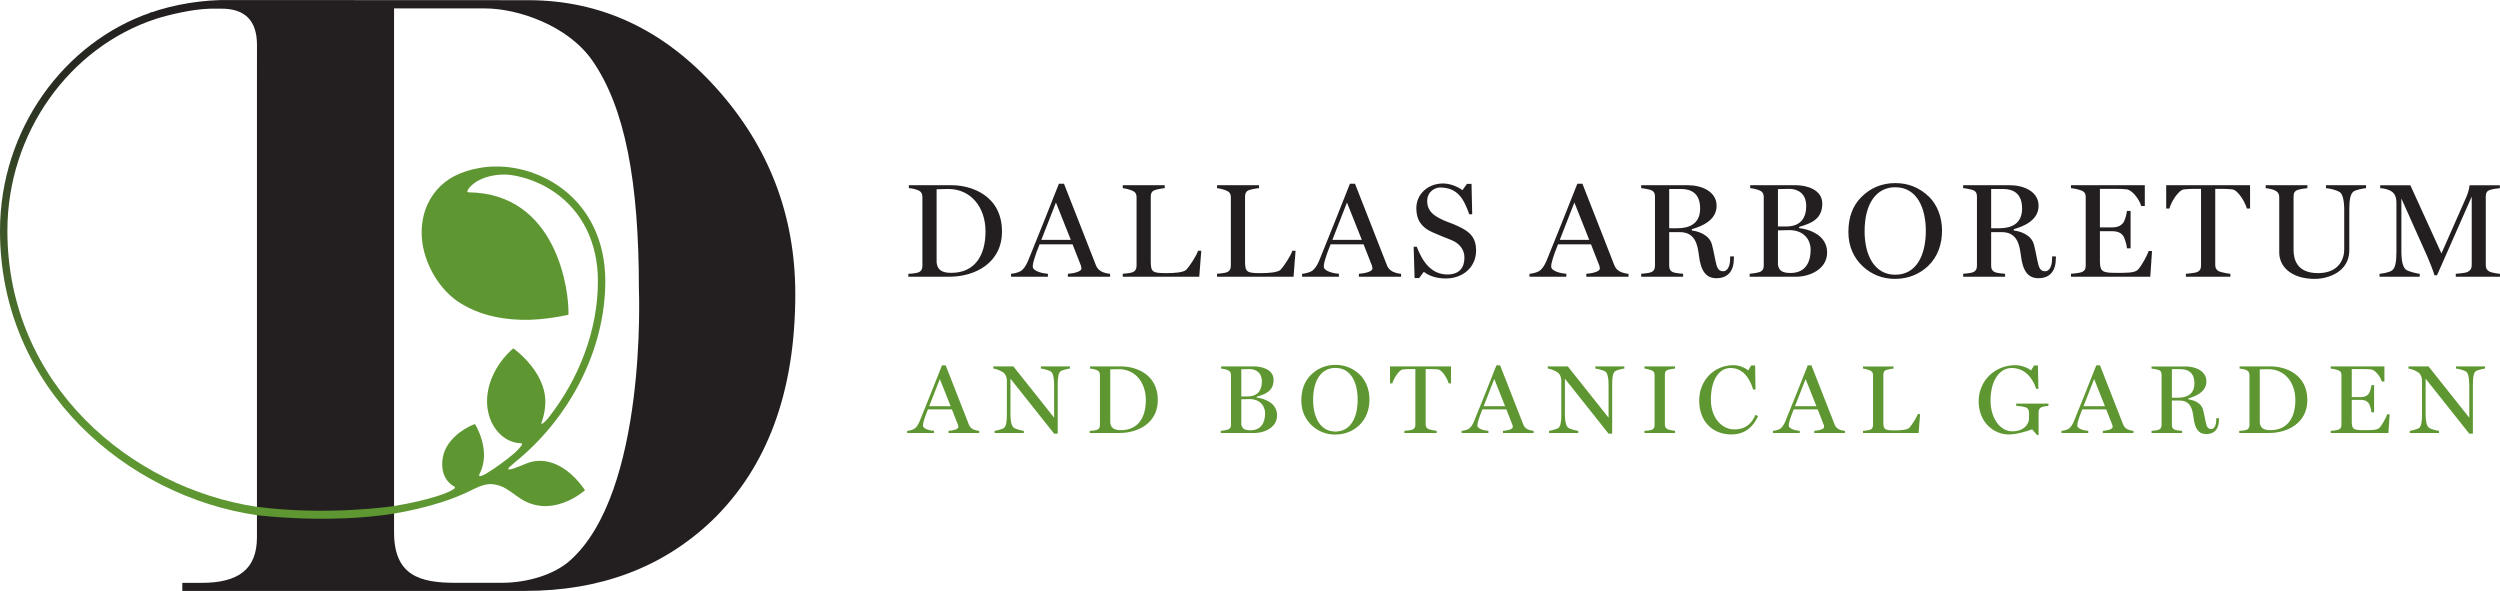 <?xml version="1.0" encoding="UTF-8"?>
<svg id="uuid-20b14659-46ab-4a5d-9fd0-abe5ce400be2" data-name="Layer 1" xmlns="http://www.w3.org/2000/svg" xmlns:xlink="http://www.w3.org/1999/xlink" viewBox="0 0 358.175 84.66">
  <defs>
    <linearGradient id="uuid-2ef51f17-3c32-4922-9c34-2597b2ea2bd7" x1="18.408" y1="73.812" x2="18.408" y2="1.764" gradientUnits="userSpaceOnUse">
      <stop offset=".159" stop-color="#5e9732"/>
      <stop offset=".551" stop-color="#3e5728"/>
      <stop offset=".848" stop-color="#2a2e22"/>
      <stop offset="1" stop-color="#231f20"/>
    </linearGradient>
  </defs>
  <g>
    <path d="m136.011,39.648h-5.874v-.422c.385,0,1.171-.096,1.421-.192.461-.173.595-.518.595-.94v-9.848c0-.422-.134-.786-.595-.979s-.998-.288-1.344-.308v-.422h6.181c2.63,0,7.16,1.382,7.16,6.642,0,4.473-3.839,6.469-7.544,6.469Zm-.153-12.573c-.441,0-1.248.019-1.67.039v10.5c.115.94.614,1.478,2.092,1.478,3.379,0,4.914-2.476,4.914-5.932,0-3.493-2.111-6.085-5.336-6.085Z" style="fill: #231f20;"/>
    <path d="m152.993,39.648v-.422c.672-.039,1.94-.269,1.94-.749,0-.134-.019-.288-.077-.441l-1.19-3.033h-4.722c-.365.884-.596,1.536-.768,2.112-.135.422-.212.806-.212,1.074,0,.691,1.497.998,2.169,1.037v.422h-5.278v-.422c.364-.019.998-.173,1.344-.365.461-.269.806-.825,1.094-1.497,1.363-3.302,2.956-7.371,4.415-11.037h.73c1.958,4.952,3.839,9.828,4.55,11.613.153.384.326.672.787.94.345.192.901.326,1.267.346v.422h-6.047Zm-1.708-10.634l-2.093,5.356h4.224l-2.131-5.356Z" style="fill: #231f20;"/>
    <path d="m171.818,39.648h-10.961v-.422c.346-.019,1.133-.115,1.383-.211.46-.173.595-.538.595-.96v-9.771c0-.423-.115-.749-.595-.96-.346-.153-1.037-.346-1.383-.365v-.422h6.009v.422c-.346.019-1.056.154-1.401.27-.48.153-.596.537-.596.959v9.176c0,1.632.212,1.767,2.285,1.767,1.113,0,2.438-.097,2.821-.5.499-.537,1.478-2.054,1.67-2.706h.461l-.288,3.724Z" style="fill: #231f20;"/>
    <path d="m185.327,39.648h-10.961v-.422c.346-.019,1.133-.115,1.383-.211.46-.173.595-.538.595-.96v-9.771c0-.423-.115-.749-.595-.96-.346-.153-1.037-.346-1.383-.365v-.422h6.009v.422c-.346.019-1.056.154-1.401.27-.48.153-.596.537-.596.959v9.176c0,1.632.212,1.767,2.285,1.767,1.113,0,2.438-.097,2.821-.5.499-.537,1.478-2.054,1.67-2.706h.461l-.288,3.724Z" style="fill: #231f20;"/>
    <path d="m194.689,39.648v-.422c.672-.039,1.938-.269,1.938-.749,0-.134-.019-.288-.077-.441l-1.19-3.033h-4.723c-.364.884-.595,1.536-.768,2.112-.135.422-.211.806-.211,1.074,0,.691,1.497.998,2.169,1.037v.422h-5.279v-.422c.365-.019.999-.173,1.344-.365.461-.269.807-.825,1.095-1.497,1.362-3.302,2.956-7.371,4.415-11.037h.73c1.958,4.952,3.839,9.828,4.549,11.613.153.384.326.672.787.94.346.192.902.326,1.267.346v.422h-6.046Zm-1.709-10.634l-2.092,5.356h4.223l-2.131-5.356Z" style="fill: #231f20;"/>
    <path d="m207.141,39.898c-1.556,0-2.572-.499-3.148-.96l-.672.902h-.652l-.135-4.492h.441c.787,2.035,2.016,3.974,4.396,3.974,1.709,0,2.438-.979,2.438-2.419,0-1.171-.73-2.054-1.881-2.515-1.095-.441-1.671-.652-2.745-1.132-1.478-.653-2.266-1.709-2.266-3.417,0-2.035,1.651-3.552,3.839-3.552.999,0,2.093.442,2.765.96l.652-.902h.653l.096,4.357h-.423c-.768-2.169-1.631-3.839-4.203-3.839-.557,0-1.824.461-1.824,1.958,0,1.171.634,1.843,1.69,2.419.94.519,1.747.69,2.61,1.113,1.651.748,2.707,1.517,2.707,3.551,0,2.342-1.862,3.993-4.338,3.993Z" style="fill: #231f20;"/>
    <path d="m227.27,39.648v-.422c.672-.039,1.938-.269,1.938-.749,0-.134-.019-.288-.077-.441l-1.19-3.033h-4.723c-.364.884-.595,1.536-.768,2.112-.135.422-.211.806-.211,1.074,0,.691,1.497.998,2.169,1.037v.422h-5.279v-.422c.365-.019.999-.173,1.344-.365.461-.269.807-.825,1.095-1.497,1.362-3.302,2.956-7.371,4.415-11.037h.73c1.958,4.952,3.839,9.828,4.549,11.613.153.384.326.672.787.94.346.192.902.326,1.267.346v.422h-6.046Zm-1.709-10.634l-2.092,5.356h4.223l-2.131-5.356Z" style="fill: #231f20;"/>
    <path d="m245.922,39.859c-1.536,0-2.246-1.074-2.515-3.243-.192-1.517-.519-3.359-2.745-3.359h-1.517v4.799c0,.441.135.787.595.96.25.096,1.056.191,1.401.211v.422h-6.008v-.422c.346-.019,1.132-.115,1.382-.211.461-.173.595-.519.595-.96v-9.867c0-.422-.115-.806-.595-.959-.346-.115-1.036-.25-1.382-.27v-.422h6.699c1.938,0,4.107.864,4.107,2.956s-2.188,2.956-3.551,3.34v.192c.902.096,2.495.595,2.879,1.996.288,1.056.403,1.996.653,2.937.23.864.69.902.979.902.499,0,.98-.557.98-1.843v-.288h.537v.288c0,1.785-.845,2.841-2.495,2.841Zm-5.087-12.784h-1.69v5.625h1.19c1.688,0,3.244-.634,3.244-2.822s-1.286-2.803-2.745-2.803Z" style="fill: #231f20;"/>
    <path d="m257.357,39.648h-6.681v-.422c.346-.019,1.171-.153,1.421-.25.461-.173.595-.499.595-.921v-9.81c0-.422-.134-.768-.595-.959-.403-.173-.998-.308-1.344-.327v-.422h6.565c1.42,0,3.762.576,3.762,2.63,0,2.169-1.497,2.821-3.32,3.34v.173c1.362.153,4.012.96,4.012,3.493,0,2.457-2.592,3.475-4.415,3.475Zm-1.056-12.592c-.326,0-1.113.019-1.574.038v5.356h1.19c2.111,0,2.859-1.305,2.859-2.918,0-1.9-1.286-2.476-2.476-2.476Zm.058,5.912c-.346,0-1.286.019-1.632.038v4.934c.135.863.672,1.171,1.805,1.171,2.284,0,2.879-1.767,2.879-3.321s-1.075-2.821-3.052-2.821Z" style="fill: #231f20;"/>
    <path d="m276.24,38.113c-1.248,1.151-2.803,1.843-4.78,1.843-1.746,0-3.34-.634-4.588-1.805-1.267-1.19-2.054-2.821-2.054-4.914s.614-3.763,1.862-5.01c1.305-1.325,2.994-1.996,4.856-1.996,1.805,0,3.436.595,4.876,1.996,1.132,1.132,1.823,2.898,1.823,4.779,0,1.996-.595,3.743-1.996,5.106Zm-4.703-11.287c-2.726,0-4.396,2.342-4.396,6.315,0,3.417,1.4,6.219,4.396,6.219,2.976,0,4.376-2.726,4.376-6.296,0-3.129-1.19-6.238-4.376-6.238Z" style="fill: #231f20;"/>
    <path d="m292.05,39.859c-1.535,0-2.246-1.074-2.515-3.243-.191-1.517-.519-3.359-2.745-3.359h-1.517v4.799c0,.441.135.787.596.96.249.096,1.056.191,1.401.211v.422h-6.009v-.422c.346-.019,1.133-.115,1.383-.211.46-.173.595-.519.595-.96v-9.867c0-.422-.115-.806-.595-.959-.346-.115-1.037-.25-1.383-.27v-.422h6.699c1.94,0,4.108.864,4.108,2.956s-2.188,2.956-3.552,3.34v.192c.902.096,2.496.595,2.88,1.996.288,1.056.403,1.996.652,2.937.231.864.691.902.98.902.499,0,.979-.557.979-1.843v-.288h.537v.288c0,1.785-.844,2.841-2.495,2.841Zm-5.087-12.784h-1.69v5.625h1.19c1.69,0,3.244-.634,3.244-2.822s-1.286-2.803-2.745-2.803Z" style="fill: #231f20;"/>
    <path d="m308.073,39.648h-11.364v-.422c.346-.019,1.228-.115,1.517-.231.461-.173.595-.499.595-.94v-9.81c0-.422-.115-.748-.595-.94-.364-.153-1.171-.326-1.517-.346v-.422h10.577v2.976h-.519c-.211-.845-1.228-2.266-2.054-2.381-.461-.058-.98-.076-1.594-.076h-2.265v5.528h1.67c1.075,0,1.382-.365,1.612-.596.288-.287.538-1.267.595-1.766h.519v5.356h-.519c-.038-.557-.364-1.612-.595-1.862-.249-.269-.576-.595-1.612-.595h-1.67v4.223c0,1.574.346,1.747,2.284,1.747,1.344,0,2.688.039,3.148-.441.575-.595,1.362-2.111,1.555-2.688h.479l-.249,3.686Z" style="fill: #231f20;"/>
    <path d="m321.907,29.878c-.211-.845-1.248-2.63-2.073-2.745-.461-.058-1.036-.076-1.555-.076h-.902v10.884c0,.422.153.768.596.96.23.096,1.228.307,1.573.326v.422h-6.373v-.422c.346-.019,1.325-.135,1.574-.231.461-.173.596-.537.596-.96v-10.979h-.902c-.423,0-1.095.019-1.555.076-.826.115-1.862,1.9-2.073,2.745h-.461v-3.34h12.017v3.34h-.461Z" style="fill: #231f20;"/>
    <path d="m337.22,27.421c-.519.326-.634,1.363-.634,2.553v5.874c0,3.129-3.052,4.108-4.952,4.108-3.359,0-5.087-1.767-5.087-3.763v-7.947c0-.422-.153-.73-.596-.959-.345-.173-1.036-.308-1.343-.327v-.422h5.97v.422c-.346.019-1.037.135-1.383.25-.479.153-.595.519-.595.94v7.659c0,1.382.499,3.321,3.493,3.321,3.053,0,3.763-2.093,3.763-3.359v-5.683c0-1.4-.231-2.303-.652-2.572-.48-.307-1.517-.537-1.958-.557v-.422h5.739v.422c-.346.019-1.363.212-1.766.461Z" style="fill: #231f20;"/>
    <path d="m351.84,39.648v-.422c.346-.019,1.401-.115,1.67-.25.441-.231.614-.537.614-.979v-9.828l-4.972,11.268h-.364c-.231-.749-.653-1.843-1.018-2.668l-3.724-8.331v7.564c0,1.458.23,2.284.652,2.629.326.27,1.632.576,1.977.596v.422h-5.758v-.422c.326-.039,1.324-.153,1.785-.48.46-.326.633-1.171.633-2.648v-7.025c0-.787-.211-1.268-.595-1.574-.461-.365-1.209-.519-1.728-.538v-.422h4.318l4.454,9.771,3.589-8.139c.308-.71.423-1.421.442-1.632h4.338v.422c-.346.019-1.075.135-1.421.25-.479.153-.595.519-.595.94v9.848c0,.422.153.73.595.94.231.115,1.095.269,1.44.288v.422h-6.335Z" style="fill: #231f20;"/>
  </g>
  <g>
    <path d="m135.892,62.035v-.307c.488-.028,1.41-.195,1.41-.545,0-.098-.014-.209-.056-.321l-.866-2.206h-3.435c-.265.643-.433,1.117-.559,1.536-.098.308-.153.587-.153.782,0,.502,1.089.726,1.578.754v.307h-3.84v-.307c.266-.015.727-.126.978-.266.335-.195.586-.601.796-1.089.991-2.401,2.15-5.361,3.211-8.028h.53c1.425,3.603,2.793,7.148,3.31,8.447.111.279.237.488.572.684.251.14.656.237.922.252v.307h-4.398Zm-1.242-7.734l-1.522,3.896h3.072l-1.55-3.896Z" style="fill: #5e9732;"/>
    <path d="m152.002,53.155c-.377.237-.461.95-.461,1.871v7.106h-.517l-6.255-7.874v5.11c0,1.06.168,1.661.476,1.912.237.195,1.187.433,1.438.447v.307h-4.189v-.307c.251-.015,1.145-.266,1.299-.377.335-.237.46-.824.46-1.913v-4.914c0-.405-.167-.88-.446-1.103-.335-.266-1.117-.601-1.494-.614v-.308h2.876l5.836,7.345v-4.733c0-1.005-.167-1.69-.475-1.885-.265-.168-1.103-.405-1.424-.419v-.308h4.161v.308c-.252.014-1.062.209-1.285.349Z" style="fill: #5e9732;"/>
    <path d="m160.393,62.035h-4.272v-.307c.279,0,.852-.07,1.033-.14.335-.126.433-.377.433-.685v-7.162c0-.308-.098-.572-.433-.712s-.726-.21-.978-.224v-.308h4.496c1.912,0,5.208,1.006,5.208,4.831,0,3.253-2.793,4.705-5.487,4.705Zm-.112-9.145c-.32,0-.907.014-1.214.027v7.638c.083.684.446,1.075,1.522,1.075,2.457,0,3.574-1.802,3.574-4.314,0-2.541-1.536-4.426-3.882-4.426Z" style="fill: #5e9732;"/>
    <path d="m179.756,62.035h-4.858v-.307c.251-.015.852-.112,1.032-.182.336-.126.434-.363.434-.67v-7.135c0-.308-.098-.559-.434-.698-.293-.126-.726-.224-.977-.237v-.308h4.774c1.033,0,2.736.419,2.736,1.913,0,1.578-1.089,2.053-2.415,2.43v.125c.991.112,2.918.698,2.918,2.542,0,1.787-1.885,2.526-3.211,2.526Zm-.769-9.159c-.237,0-.81.015-1.145.028v3.896h.866c1.535,0,2.08-.949,2.08-2.122,0-1.383-.935-1.802-1.802-1.802Zm.042,4.301c-.251,0-.935.014-1.187.028v3.588c.098.628.489.852,1.312.852,1.661,0,2.095-1.284,2.095-2.415s-.782-2.053-2.221-2.053Z" style="fill: #5e9732;"/>
    <path d="m194.75,60.918c-.908.838-2.039,1.341-3.477,1.341-1.27,0-2.43-.461-3.337-1.312-.922-.865-1.494-2.053-1.494-3.574s.447-2.736,1.355-3.644c.949-.964,2.178-1.452,3.532-1.452,1.312,0,2.499.433,3.546,1.452.824.823,1.327,2.107,1.327,3.477,0,1.451-.434,2.722-1.452,3.713Zm-3.421-8.209c-1.982,0-3.197,1.703-3.197,4.594,0,2.484,1.02,4.523,3.197,4.523,2.164,0,3.184-1.982,3.184-4.58,0-2.275-.866-4.537-3.184-4.537Z" style="fill: #5e9732;"/>
    <path d="m207.552,54.928c-.153-.614-.907-1.913-1.508-1.996-.335-.042-.754-.057-1.131-.057h-.656v7.917c0,.307.111.559.433.698.168.069.894.223,1.145.237v.307h-4.635v-.307c.251-.015.963-.098,1.145-.168.335-.126.433-.391.433-.698v-7.986h-.656c-.307,0-.796.015-1.131.057-.6.083-1.353,1.382-1.508,1.996h-.335v-2.43h8.74v2.43h-.335Z" style="fill: #5e9732;"/>
    <path d="m215.327,62.035v-.307c.488-.028,1.41-.195,1.41-.545,0-.098-.014-.209-.056-.321l-.866-2.206h-3.435c-.265.643-.433,1.117-.559,1.536-.098.308-.153.587-.153.782,0,.502,1.089.726,1.578.754v.307h-3.84v-.307c.266-.015.727-.126.978-.266.335-.195.586-.601.796-1.089.991-2.401,2.15-5.361,3.211-8.028h.53c1.425,3.603,2.793,7.148,3.31,8.447.111.279.237.488.572.684.251.14.656.237.922.252v.307h-4.398Zm-1.242-7.734l-1.522,3.896h3.072l-1.55-3.896Z" style="fill: #5e9732;"/>
    <path d="m231.438,53.155c-.377.237-.461.95-.461,1.871v7.106h-.517l-6.255-7.874v5.11c0,1.06.168,1.661.476,1.912.237.195,1.187.433,1.438.447v.307h-4.189v-.307c.251-.015,1.145-.266,1.299-.377.335-.237.46-.824.46-1.913v-4.914c0-.405-.167-.88-.446-1.103-.335-.266-1.117-.601-1.494-.614v-.308h2.876l5.836,7.345v-4.733c0-1.005-.167-1.69-.475-1.885-.265-.168-1.103-.405-1.424-.419v-.308h4.161v.308c-.252.014-1.062.209-1.285.349Z" style="fill: #5e9732;"/>
    <path d="m235.598,62.035v-.307c.251-.015.838-.07,1.02-.14.335-.126.433-.363.433-.671v-7.189c0-.308-.084-.531-.433-.671-.252-.098-.769-.237-1.02-.251v-.308h4.384v.308c-.251.014-.768.098-1.02.182-.349.111-.433.363-.433.67v7.19c0,.308.112.53.433.67.168.07.769.195,1.02.21v.307h-4.384Z" style="fill: #5e9732;"/>
    <path d="m248.065,62.245c-2.75,0-4.621-1.899-4.621-4.859,0-2.876,2.108-5.067,4.914-5.067.769,0,1.69.362,2.108.754l.419-.712h.572l.056,3.448h-.335c-.502-1.62-1.452-3.086-3.253-3.086-1.424,0-2.807,1.383-2.807,4.552,0,2.527,1.522,4.244,3.352,4.244,1.703,0,2.499-.879,3.043-2.094l.363.195c-.572,1.298-1.69,2.625-3.812,2.625Z" style="fill: #5e9732;"/>
    <path d="m259.931,62.035v-.307c.489-.028,1.41-.195,1.41-.545,0-.098-.014-.209-.056-.321l-.865-2.206h-3.435c-.266.643-.433,1.117-.559,1.536-.098.308-.153.587-.153.782,0,.502,1.089.726,1.577.754v.307h-3.839v-.307c.265-.015.726-.126.977-.266.336-.195.587-.601.796-1.089.991-2.401,2.15-5.361,3.212-8.028h.53c1.424,3.603,2.792,7.148,3.309,8.447.112.279.237.488.572.684.252.14.656.237.922.252v.307h-4.398Zm-1.242-7.734l-1.522,3.896h3.071l-1.55-3.896Z" style="fill: #5e9732;"/>
    <path d="m274.884,62.035h-7.973v-.307c.251-.015.824-.084,1.005-.154.336-.125.434-.391.434-.697v-7.107c0-.307-.084-.544-.434-.697-.251-.112-.754-.252-1.005-.266v-.308h4.37v.308c-.251.014-.768.111-1.02.195-.349.112-.433.391-.433.698v6.674c0,1.187.153,1.284,1.661,1.284.81,0,1.773-.069,2.053-.362.363-.392,1.075-1.494,1.215-1.969h.335l-.209,2.708Z" style="fill: #5e9732;"/>
    <path d="m292.488,58.336c-.335.153-.419.418-.419.726v3.239l-.182.056-.754-.852c-.81.307-2.191.74-3.364.74-2.038,0-4.286-1.662-4.286-4.762,0-2.89,2.262-5.165,5.264-5.165.796,0,1.801.362,2.233.754l.447-.712h.544l.07,3.351h-.321c-.489-1.522-1.578-2.988-3.519-2.988-1.605,0-3.016,1.62-3.016,4.663,0,2.569,1.397,4.412,3.127,4.412,1.522,0,2.29-.865,2.388-1.759v-.852c0-.363-.098-.685-.461-.824-.335-.126-1.131-.209-1.382-.224v-.32h4.621v.32c-.251.042-.726.084-.991.196Z" style="fill: #5e9732;"/>
    <path d="m301.269,62.035v-.307c.488-.028,1.41-.195,1.41-.545,0-.098-.014-.209-.056-.321l-.866-2.206h-3.435c-.265.643-.433,1.117-.559,1.536-.098.308-.153.587-.153.782,0,.502,1.089.726,1.578.754v.307h-3.84v-.307c.266-.015.727-.126.978-.266.335-.195.586-.601.796-1.089.991-2.401,2.15-5.361,3.211-8.028h.53c1.425,3.603,2.793,7.148,3.31,8.447.111.279.237.488.572.684.251.14.656.237.922.252v.307h-4.398Zm-1.242-7.734l-1.522,3.896h3.072l-1.55-3.896Z" style="fill: #5e9732;"/>
    <path d="m316.095,62.189c-1.117,0-1.634-.782-1.829-2.36-.14-1.103-.377-2.443-1.996-2.443h-1.103v3.491c0,.32.098.572.433.697.182.07.769.14,1.02.154v.307h-4.37v-.307c.251-.015.824-.084,1.005-.154.336-.125.434-.377.434-.697v-7.177c0-.308-.084-.586-.434-.698-.251-.084-.754-.182-1.005-.195v-.308h4.873c1.41,0,2.987.629,2.987,2.15,0,1.522-1.592,2.15-2.583,2.43v.14c.656.069,1.815.433,2.095,1.452.209.768.293,1.452.475,2.136.168.628.503.656.712.656.363,0,.712-.405.712-1.34v-.21h.392v.21c0,1.298-.615,2.066-1.815,2.066Zm-3.7-9.299h-1.228v4.091h.866c1.228,0,2.359-.461,2.359-2.053s-.935-2.038-1.997-2.038Z" style="fill: #5e9732;"/>
    <path d="m325.085,62.035h-4.271v-.307c.278,0,.852-.07,1.032-.14.336-.126.434-.377.434-.685v-7.162c0-.308-.098-.572-.434-.712-.335-.14-.726-.21-.977-.224v-.308h4.495c1.913,0,5.208,1.006,5.208,4.831,0,3.253-2.792,4.705-5.487,4.705Zm-.111-9.145c-.321,0-.907.014-1.215.027v7.638c.084.684.447,1.075,1.522,1.075,2.457,0,3.574-1.802,3.574-4.314,0-2.541-1.536-4.426-3.882-4.426Z" style="fill: #5e9732;"/>
    <path d="m342.188,62.035h-8.266v-.307c.251-.015.894-.084,1.103-.168.336-.126.434-.363.434-.684v-7.135c0-.308-.084-.545-.434-.685-.265-.111-.852-.237-1.103-.251v-.308h7.693v2.164h-.377c-.154-.614-.894-1.647-1.494-1.73-.335-.042-.712-.057-1.159-.057h-1.647v4.021h1.215c.782,0,1.005-.266,1.173-.433.209-.21.391-.922.433-1.285h.377v3.896h-.377c-.027-.404-.266-1.173-.433-1.353-.182-.196-.419-.434-1.173-.434h-1.215v3.072c0,1.145.251,1.27,1.661,1.27.978,0,1.955.027,2.29-.321.419-.433.991-1.536,1.131-1.955h.35l-.182,2.681Z" style="fill: #5e9732;"/>
    <path d="m354.752,53.155c-.377.237-.461.95-.461,1.871v7.106h-.517l-6.255-7.874v5.11c0,1.06.168,1.661.475,1.912.237.195,1.187.433,1.438.447v.307h-4.189v-.307c.251-.015,1.145-.266,1.298-.377.335-.237.461-.824.461-1.913v-4.914c0-.405-.168-.88-.447-1.103-.335-.266-1.116-.601-1.493-.614v-.308h2.876l5.836,7.345v-4.733c0-1.005-.168-1.69-.475-1.885-.266-.168-1.103-.405-1.424-.419v-.308h4.16v.308c-.251.014-1.06.209-1.284.349Z" style="fill: #5e9732;"/>
  </g>
  <g>
    <path d="m22.191,2.749c2.074-.663,5.381-1.434,7.86-1.503l1.661-.006c3.424,0,5.105,1.736,5.105,5.209l-.004,4.73v65.788c0,4.593-2.642,6.539-7.936,6.539h-2.759v1.154h49.101c10.792,0,19.714-3.348,26.763-10.051,7.975-7.692,11.959-18.513,11.959-32.478,0-11.284-3.774-21.123-11.323-29.518C95.072,4.219,86.079.026,75.643.026L33.032.006c-3.904-.082-8.104.621-11.53,1.832m34.954,70.664V1.208h13.045c4.657,0,11.89,2.433,15.387,7.503,4.647,6.722,6.649,17.226,6.649,32.793,0,0,1.203,29.1-9.931,38.856-2.236,1.961-5.985,3.14-9.799,3.14h-6.567c-5.032,0-8.783-1.011-8.783-7.226v-2.695" style="fill: #231f20;"/>
    <path d="m56.456,73.58c2.375-.399,4.639-.938,6.814-1.63,1.519-.48,2.995-1.082,4.416-1.789.073-.035.153-.073.223-.109,1.065-.526,1.979-.783,2.764-.671,1.371.195,1.951.672,3.578,1.836,4.739,3.399,9.564-.986,9.564-.986-2.529-3.677-5.754-4.913-8.377-3.834-1.137.468-2.486,1.02-2.598.827-.117-.199.467-.545.968-1.018,7.789-6.315,12.914-16.068,12.914-25.924,0-5.868-2.414-10.739-6.803-13.707-3.379-2.291-7.596-3.184-11.296-2.496-2.552.46-4.578,1.436-6.033,3.12-1.271,1.463-2.374,3.76-2.149,6.907.252,3.483,2.431,7.516,5.707,9.446,2.278,1.351,4.978,2.172,8.596,2.271,3.237.09,6.699-.729,6.699-.729.12-3.465-1.659-17.387-14.313-17.54-.572-.007.386-1.184,1.465-1.72,1.153-.606,2.846-.959,4.486-.781,2.173.304,4.35,1.119,6.242,2.4,4.086,2.768,6.34,7.323,6.34,12.829,0,7.068-2.728,14.082-7.211,19.729-.497.563-1.069,1.058-.827.411.308-.828.419-1.632.46-2.091.582-4.846-4.54-8.417-4.54-8.417,0,0-1.214.974-2.171,2.483-3.353,5.292-.898,10.368,2.584,11.036.701.135,1.147-.081.613.581-.224.282-.516.58-.772.828-1.335,1.138-2.751,2.17-4.241,3.075-.576.308-1.136.511-.828-.084,1.708-3.311-.682-7.085-.682-7.085,0,0-2.725.929-4.07,3.299-.92,1.624-1.041,4.483,1.109,5.662.32.175-.186.501-1.042.854,0,0-2.122,1.012-7.588,1.941,0,0-9.417,1.438-19.668.107v1.198s10.185,1.293,19.668-.228Z" style="fill: #5e9732;"/>
    <path d="m21.708,1.764C9.09,6.046,0,18.678,0,33.056c0,22.709,18.243,38.054,36.816,40.756v-1.197C18.752,69.917,1.059,55.116,1.059,33.056,1.059,19.002,10.015,6.738,22.312,2.714l-.604-.95Z" style="fill: url(#uuid-2ef51f17-3c32-4922-9c34-2597b2ea2bd7);"/>
  </g>
</svg>